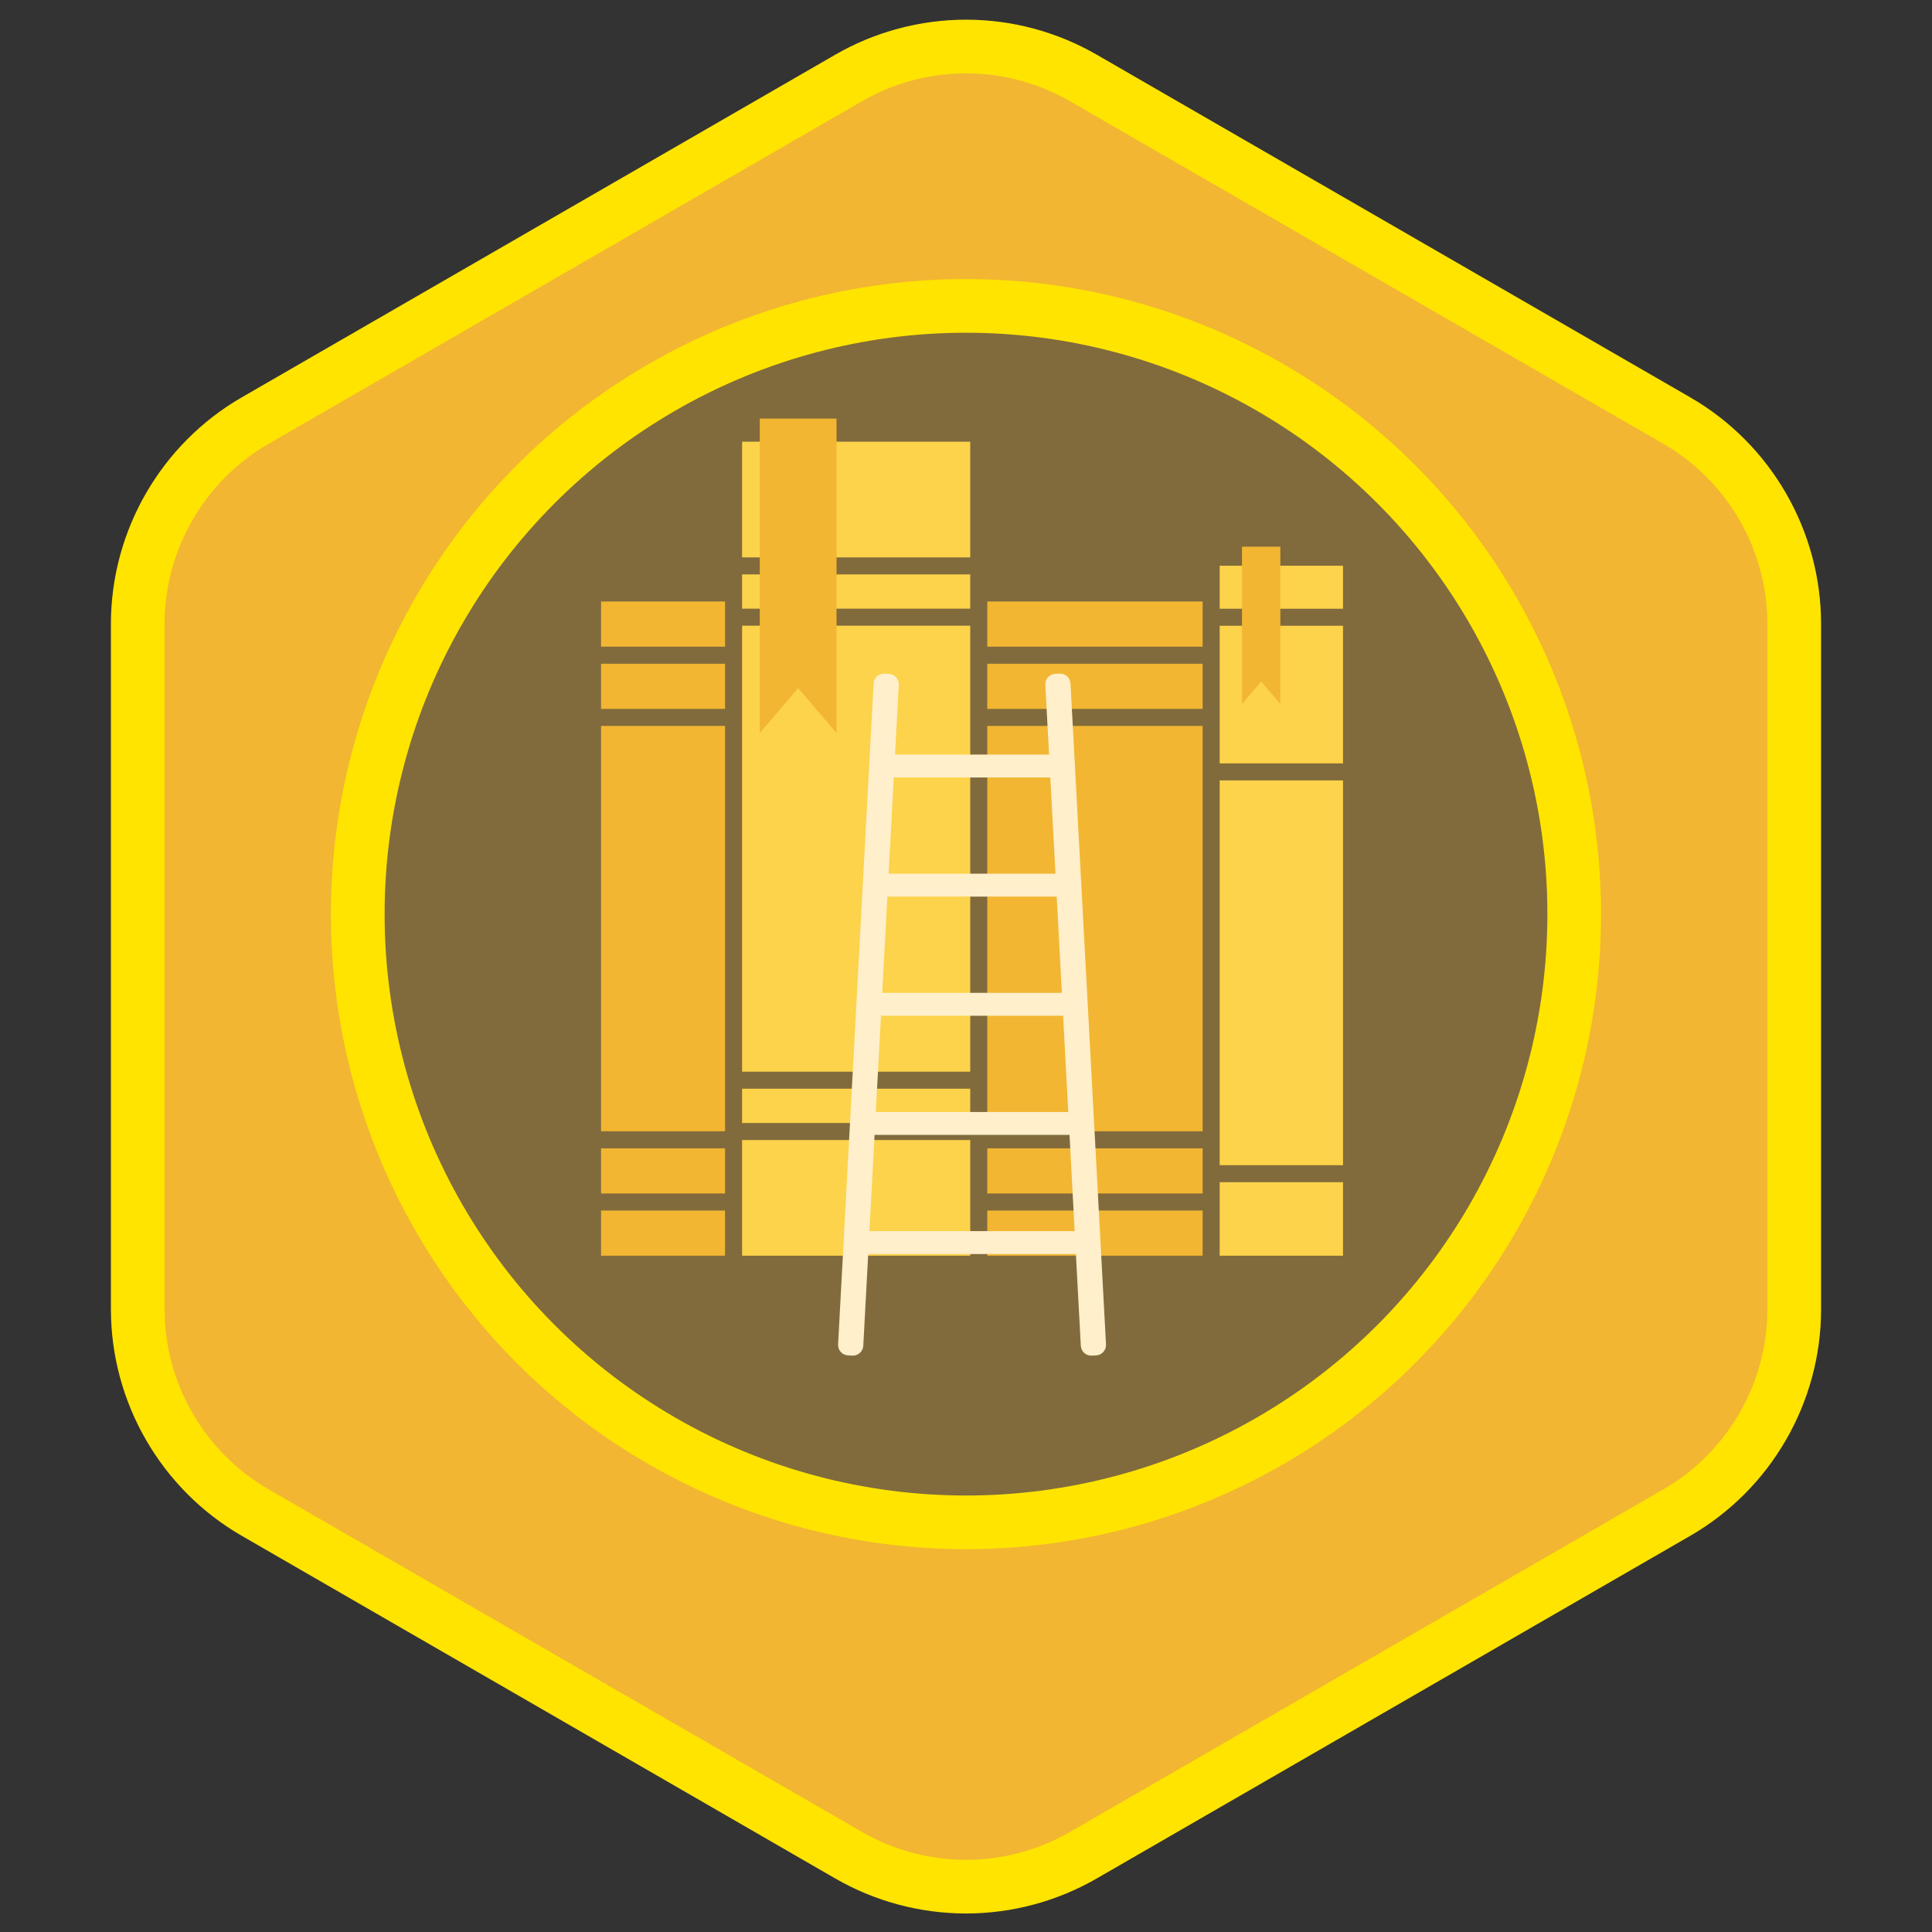 <?xml version="1.0" encoding="UTF-8"?>
<svg width="1080px" height="1080px" viewBox="0 0 1080 1080" version="1.1" xmlns="http://www.w3.org/2000/svg" xmlns:xlink="http://www.w3.org/1999/xlink">
    <rect x="0" y="0" width="1080" height="1080" fill="#333333" stroke="none"/>
    <!-- Generator: Sketch 51.2 (57519) - http://www.bohemiancoding.com/sketch -->
    <title>study-tech-badge</title>
    <desc>Created with Sketch.</desc>
    <defs></defs>
    <g id="study-tech-badge" stroke="none" stroke-width="1" fill="none" fill-rule="evenodd">
        <g id="badge-background" transform="translate(77, 26)" fill="#F2B632" stroke="#FFE400" stroke-width="30">
            <path d="M397.388,1011.071 L65.613,819.52 C25.142,796.155 0,752.608 0,705.876 L0,322.776 C0,276.043 25.142,232.497 65.613,209.131 L397.388,17.581 C417.309,6.079 439.997,0 463,0 C486.003,0 508.692,6.079 528.613,17.581 L860.388,209.131 C900.859,232.497 926,276.043 926,322.776 L926,705.876 C926,752.609 900.859,796.155 860.388,819.52 L528.613,1011.071 C508.692,1022.572 486.003,1028.651 463,1028.651 C439.997,1028.651 417.309,1022.572 397.388,1011.071 Z"></path>
        </g>
        <g id="MAIN-ART" transform="translate(200, 171)">
            <circle id="Oval" fill="#816B3C" fill-rule="nonzero" cx="340" cy="340" r="340"></circle>
            <polygon id="Fill-99" fill="#FCD34A" points="214.828 140.586 342.364 140.586 342.364 75.909 214.828 75.909"></polygon>
            <polygon id="Fill-101" fill="#FCD34A" points="214.831 194.97 214.831 194.97 214.831 428.075 342.368 428.075 342.368 411.872 342.368 178.767 214.831 178.767"></polygon>
            <polygon id="Fill-102" fill="#FCD34A" points="214.828 169.255 342.364 169.255 342.364 150.103 214.828 150.103"></polygon>
            <polygon id="Fill-103" fill="#FCD34A" points="214.828 530.943 342.364 530.943 342.364 466.283 214.828 466.283"></polygon>
            <polygon id="Fill-104" fill="#FCD34A" points="214.828 456.766 342.364 456.766 342.364 437.597 214.828 437.597"></polygon>
            <polygon id="Fill-105" fill="#FCD34A" points="481.801 169.288 550.757 169.288 550.757 145.244 481.801 145.244"></polygon>
            <polygon id="Fill-106" fill="#FCD34A" points="481.803 288.89 481.803 456.732 481.803 480.341 550.759 480.341 550.759 456.732 550.759 288.89 550.759 265.248 481.803 265.248"></polygon>
            <polygon id="Fill-107" fill="#FCD34A" points="481.801 255.731 550.757 255.731 550.757 178.805 481.801 178.805"></polygon>
            <polygon id="Fill-108" fill="#FCD34A" points="481.801 530.943 550.757 530.943 550.757 489.858 481.801 489.858"></polygon>
            <polygon id="Fill-109" fill="#F2B632" points="136 190.501 205.308 190.501 205.308 165.25 136 165.25"></polygon>
            <polygon id="Fill-110" fill="#F2B632" points="136 496.175 205.308 496.175 205.308 470.924 136 470.924"></polygon>
            <polygon id="Fill-111" fill="#F2B632" points="136 225.286 205.308 225.286 205.308 200.035 136 200.035"></polygon>
            <polygon id="Fill-112" fill="#F2B632" points="136 530.943 205.308 530.943 205.308 505.693 136 505.693"></polygon>
            <polygon id="Fill-113" fill="#F2B632" points="136 461.39 205.308 461.39 205.308 234.803 136 234.803"></polygon>
            <polygon id="Fill-114" fill="#F2B632" points="351.902 190.501 472.281 190.501 472.281 165.25 351.902 165.25"></polygon>
            <polygon id="Fill-115" fill="#F2B632" points="351.902 496.175 472.281 496.175 472.281 470.924 351.902 470.924"></polygon>
            <polygon id="Fill-116" fill="#F2B632" points="351.902 225.286 472.281 225.286 472.281 200.035 351.902 200.035"></polygon>
            <polygon id="Fill-117" fill="#F2B632" points="351.902 530.943 472.281 530.943 472.281 505.693 351.902 505.693"></polygon>
            <polygon id="Fill-118" fill="#F2B632" points="351.902 461.39 472.281 461.39 472.281 234.803 351.902 234.803"></polygon>
            <path d="M418.263,580.564 L398.417,211.034 C398.25,207.85 395.501,205.371 392.316,205.555 L389.819,205.689 C386.634,205.856 384.17,208.604 384.338,211.788 L386.433,250.812 L300.331,250.812 L302.426,211.788 C302.593,208.604 300.129,205.856 296.945,205.689 L294.447,205.555 C291.263,205.371 288.514,207.85 288.346,211.034 L268.501,580.564 C268.333,583.748 270.797,586.496 273.982,586.663 L276.479,586.797 C279.647,586.965 282.396,584.502 282.58,581.318 L285.329,530.012 L401.434,530.012 L404.183,581.318 C404.368,584.502 407.1,586.965 410.284,586.797 L412.782,586.663 C415.966,586.496 418.43,583.748 418.263,580.564 Z M390.02,317.399 L296.744,317.399 L299.643,263.613 L387.12,263.613 L390.02,317.399 Z M393.59,384.003 L293.174,384.003 L296.056,330.217 L390.707,330.217 L393.59,384.003 Z M397.177,450.607 L289.587,450.607 L292.486,396.821 L394.277,396.821 L397.177,450.607 Z M400.747,517.211 L286.016,517.211 L288.899,463.408 L397.864,463.408 L400.747,517.211 Z" id="Fill-119" fill="#FFEFCB"></path>
            <polygon id="Fill-120" fill="#F2B632" points="267.624 238.784 246.17 213.634 224.716 238.784 224.716 63 267.624 63"></polygon>
            <polygon id="Fill-121" fill="#F2B632" points="515.718 222.545 504.99 209.944 494.28 222.545 494.28 134.594 515.718 134.594"></polygon>
        </g>
        <g id="oval-stroke" transform="translate(200, 171)" fill-rule="nonzero" stroke="#FFE400" stroke-width="30">
            <circle id="Oval-stroke" cx="340" cy="340" r="340"></circle>
        </g>
    </g>
</svg>